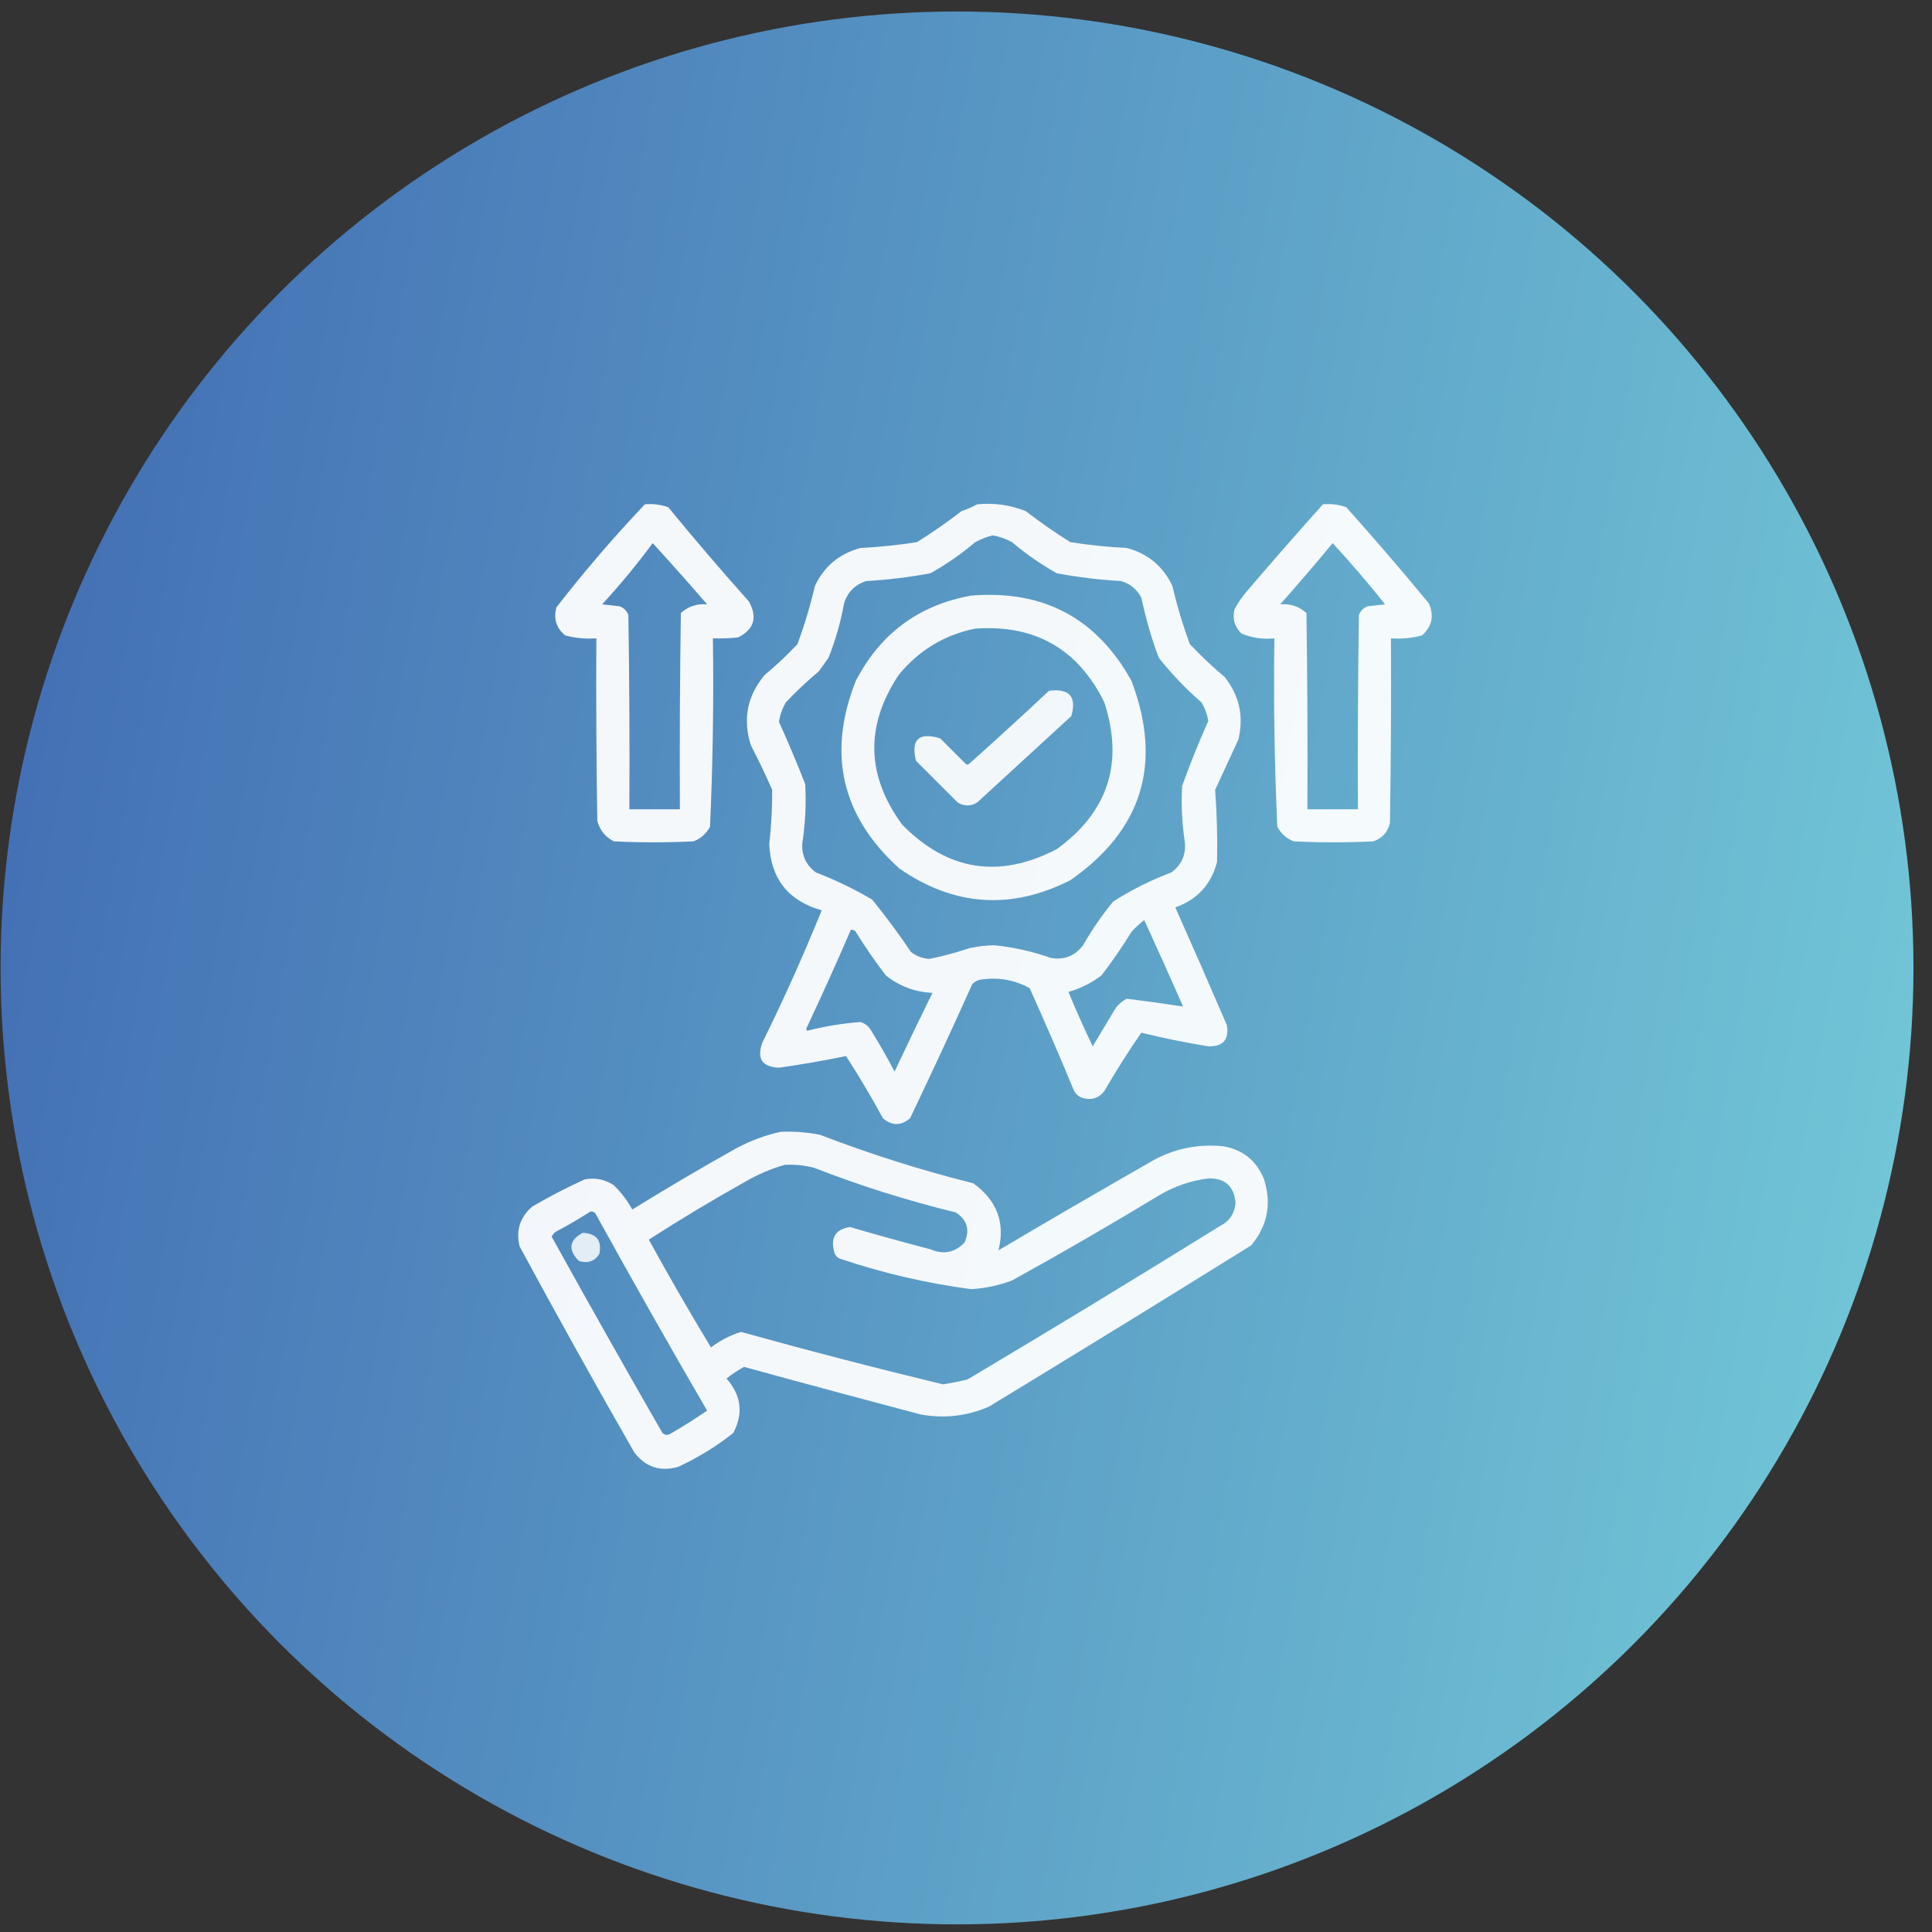 <svg width="101" height="101" viewBox="0 0 101 101" fill="none" xmlns="http://www.w3.org/2000/svg">
<rect x="0" y="0" width="101" height="101" fill="#333333" stroke="none"/>
<circle cx="50.031" cy="50.601" r="50" fill="url(#paint0_linear_3200_990)"/>
<path opacity="0.937" fill-rule="evenodd" clip-rule="evenodd" d="M33.715 26.363C34.135 26.327 34.541 26.378 34.933 26.515C36.302 28.185 37.707 29.827 39.148 31.441C39.611 32.272 39.425 32.898 38.59 33.32C38.151 33.37 37.711 33.387 37.269 33.37C37.316 36.659 37.265 39.942 37.117 43.222C36.922 43.586 36.635 43.84 36.254 43.984C34.865 44.052 33.477 44.052 32.09 43.984C31.646 43.758 31.358 43.402 31.226 42.917C31.175 39.735 31.159 36.553 31.175 33.37C30.621 33.411 30.079 33.36 29.55 33.218C29.078 32.833 28.925 32.343 29.093 31.745C30.547 29.869 32.087 28.075 33.715 26.363ZM34.121 28.394C35.082 29.441 36.03 30.507 36.965 31.593C36.432 31.549 35.975 31.701 35.593 32.05C35.543 35.469 35.526 38.889 35.543 42.308C34.662 42.308 33.782 42.308 32.902 42.308C32.919 38.922 32.902 35.537 32.851 32.152C32.767 31.932 32.614 31.779 32.394 31.695C32.09 31.661 31.785 31.627 31.48 31.593C32.42 30.569 33.3 29.503 34.121 28.394Z" fill="white"/>
<path opacity="0.933" fill-rule="evenodd" clip-rule="evenodd" d="M51.082 26.363C51.962 26.278 52.808 26.396 53.621 26.718C54.372 27.299 55.151 27.841 55.957 28.343C56.932 28.495 57.914 28.597 58.903 28.648C60.005 28.938 60.8 29.598 61.289 30.628C61.531 31.665 61.836 32.68 62.203 33.675C62.782 34.288 63.391 34.864 64.031 35.402C64.791 36.368 65.028 37.452 64.742 38.652C64.336 39.532 63.93 40.412 63.524 41.292C63.616 42.542 63.65 43.794 63.625 45.05C63.323 46.233 62.595 47.028 61.442 47.437C62.352 49.478 63.249 51.526 64.133 53.582C64.266 54.346 63.944 54.719 63.168 54.699C61.988 54.507 60.82 54.27 59.664 53.988C58.981 54.976 58.338 55.992 57.734 57.035C57.434 57.418 57.045 57.537 56.567 57.39C56.346 57.306 56.194 57.153 56.109 56.933C55.376 55.161 54.614 53.401 53.824 51.652C53.06 51.241 52.247 51.088 51.387 51.195C51.166 51.211 50.98 51.296 50.828 51.449C49.773 53.797 48.689 56.133 47.578 58.457C47.104 58.863 46.63 58.863 46.156 58.457C45.554 57.347 44.91 56.263 44.227 55.207C43.069 55.447 41.901 55.651 40.723 55.816C39.834 55.778 39.547 55.338 39.859 54.496C40.978 52.225 42.011 49.923 42.957 47.589C41.214 47.099 40.3 45.947 40.215 44.136C40.322 43.19 40.373 42.242 40.367 41.292C40.023 40.502 39.65 39.723 39.25 38.957C38.823 37.607 39.06 36.388 39.961 35.3C40.567 34.796 41.143 34.254 41.688 33.675C42.055 32.681 42.36 31.665 42.602 30.628C43.09 29.598 43.886 28.938 44.988 28.648C45.977 28.597 46.959 28.495 47.934 28.343C48.74 27.841 49.519 27.299 50.27 26.718C50.562 26.623 50.832 26.504 51.082 26.363ZM51.895 27.988C52.25 28.049 52.588 28.168 52.91 28.343C53.636 28.96 54.414 29.502 55.246 29.968C56.353 30.176 57.47 30.311 58.598 30.375C59.074 30.512 59.429 30.799 59.664 31.238C59.89 32.311 60.195 33.36 60.578 34.386C61.246 35.23 61.991 36.009 62.813 36.722C62.992 37.022 63.11 37.343 63.168 37.687C62.671 38.801 62.214 39.935 61.797 41.089C61.744 42.092 61.795 43.091 61.949 44.086C61.987 44.72 61.751 45.228 61.238 45.609C60.166 46.01 59.151 46.517 58.192 47.132C57.604 47.85 57.079 48.612 56.617 49.417C56.191 49.977 55.633 50.197 54.942 50.078C53.983 49.741 53.001 49.521 51.996 49.417C51.55 49.422 51.11 49.473 50.676 49.57C49.992 49.798 49.298 49.984 48.594 50.129C48.233 50.11 47.911 49.991 47.629 49.773C46.991 48.83 46.314 47.916 45.598 47.031C44.66 46.477 43.678 46.003 42.653 45.609C42.14 45.228 41.904 44.72 41.942 44.086C42.1 43.057 42.151 42.025 42.094 40.988C41.665 39.892 41.208 38.809 40.723 37.738C40.779 37.377 40.898 37.038 41.078 36.722C41.623 36.143 42.199 35.602 42.805 35.097C42.974 34.86 43.143 34.623 43.313 34.386C43.678 33.468 43.949 32.52 44.125 31.543C44.314 30.947 44.703 30.558 45.293 30.375C46.421 30.311 47.538 30.176 48.645 29.968C49.477 29.502 50.255 28.96 50.981 28.343C51.281 28.18 51.586 28.062 51.895 27.988ZM59.817 48.097C60.503 49.59 61.18 51.097 61.848 52.617C60.868 52.468 59.886 52.333 58.903 52.211C58.687 52.324 58.501 52.477 58.344 52.667C57.938 53.345 57.531 54.022 57.125 54.699C56.676 53.766 56.253 52.818 55.856 51.855C56.487 51.675 57.063 51.387 57.582 50.992C58.147 50.258 58.671 49.496 59.156 48.707C59.366 48.48 59.586 48.277 59.817 48.097ZM44.481 48.605C44.582 48.596 44.666 48.63 44.734 48.707C45.22 49.496 45.744 50.258 46.309 50.992C47.02 51.556 47.832 51.861 48.746 51.906C48.073 53.269 47.413 54.64 46.766 56.019C46.385 55.292 45.979 54.581 45.547 53.886C45.422 53.66 45.236 53.508 44.988 53.429C44.045 53.499 43.114 53.651 42.196 53.886C42.178 53.852 42.162 53.819 42.145 53.785C42.952 52.068 43.731 50.341 44.481 48.605Z" fill="white"/>
<path opacity="0.937" fill-rule="evenodd" clip-rule="evenodd" d="M69.16 26.363C69.581 26.327 69.987 26.378 70.379 26.515C71.854 28.163 73.293 29.838 74.696 31.542C74.981 32.193 74.863 32.751 74.34 33.218C73.811 33.36 73.269 33.411 72.715 33.37C72.732 36.587 72.715 39.803 72.664 43.019C72.551 43.501 72.263 43.822 71.801 43.984C70.413 44.052 69.025 44.052 67.637 43.984C67.256 43.84 66.968 43.586 66.774 43.222C66.625 39.942 66.574 36.659 66.621 33.37C66.019 33.433 65.443 33.348 64.895 33.117C64.535 32.762 64.416 32.339 64.539 31.847C64.737 31.48 64.974 31.142 65.25 30.831C66.543 29.32 67.846 27.83 69.16 26.363ZM69.668 28.394C70.617 29.425 71.531 30.491 72.41 31.593C72.106 31.627 71.801 31.661 71.496 31.695C71.276 31.779 71.124 31.932 71.039 32.152C70.989 35.537 70.972 38.922 70.989 42.308C70.108 42.308 69.228 42.308 68.348 42.308C68.365 38.889 68.348 35.469 68.297 32.05C67.916 31.701 67.459 31.549 66.926 31.593C67.861 30.54 68.775 29.473 69.668 28.394Z" fill="white"/>
<path opacity="0.93" fill-rule="evenodd" clip-rule="evenodd" d="M50.777 31.136C54.551 30.831 57.344 32.32 59.156 35.605C60.782 39.922 59.715 43.392 55.957 46.015C52.852 47.584 49.873 47.38 47.019 45.406C43.996 42.674 43.234 39.407 44.734 35.605C46.018 33.118 48.032 31.629 50.777 31.136ZM50.98 32.863C49.361 33.191 48.023 34.004 46.968 35.3C45.22 37.953 45.288 40.559 47.172 43.12C49.548 45.53 52.239 45.953 55.246 44.39C57.929 42.444 58.758 39.889 57.734 36.722C56.357 33.926 54.106 32.639 50.98 32.863Z" fill="white"/>
<path opacity="0.921" fill-rule="evenodd" clip-rule="evenodd" d="M54.839 36.113C55.906 35.977 56.295 36.417 56.007 37.433C54.365 38.94 52.724 40.446 51.082 41.953C50.743 42.156 50.404 42.156 50.066 41.953C49.338 41.225 48.61 40.497 47.882 39.769C47.613 38.651 48.036 38.261 49.152 38.601C49.592 39.041 50.032 39.481 50.472 39.921C50.54 39.989 50.608 39.989 50.675 39.921C52.083 38.665 53.471 37.396 54.839 36.113Z" fill="white"/>
<path opacity="0.931" fill-rule="evenodd" clip-rule="evenodd" d="M40.825 59.167C41.508 59.14 42.185 59.191 42.856 59.32C45.48 60.33 48.155 61.177 50.879 61.859C52.118 62.751 52.558 63.919 52.2 65.363C54.895 63.768 57.603 62.194 60.325 60.64C61.471 60.025 62.69 59.788 63.981 59.929C64.976 60.112 65.67 60.67 66.063 61.605C66.494 62.9 66.274 64.068 65.403 65.109C60.849 67.944 56.279 70.754 51.692 73.539C50.547 74.033 49.362 74.168 48.137 73.945C45.051 73.131 41.971 72.302 38.895 71.457C38.569 71.636 38.264 71.839 37.981 72.066C38.752 72.941 38.87 73.889 38.336 74.91C37.448 75.617 36.483 76.209 35.442 76.687C34.502 76.947 33.74 76.693 33.157 75.925C31.115 72.361 29.118 68.772 27.164 65.16C26.962 64.329 27.182 63.635 27.825 63.078C28.718 62.555 29.632 62.081 30.567 61.656C31.115 61.551 31.622 61.653 32.09 61.961C32.473 62.338 32.795 62.761 33.055 63.23C34.841 62.125 36.652 61.059 38.489 60.031C39.238 59.629 40.017 59.341 40.825 59.167ZM41.028 60.894C41.544 60.869 42.051 60.919 42.551 61.047C44.972 61.989 47.444 62.767 49.965 63.382C50.564 63.775 50.716 64.3 50.422 64.957C49.918 65.484 49.325 65.602 48.645 65.312C47.231 64.942 45.826 64.553 44.43 64.144C43.672 64.27 43.401 64.71 43.617 65.464C43.668 65.651 43.787 65.769 43.973 65.82C46.191 66.565 48.459 67.09 50.778 67.394C51.512 67.35 52.223 67.197 52.91 66.937C55.517 65.499 58.09 64.009 60.629 62.468C61.418 62.006 62.265 61.718 63.168 61.605C64.036 61.582 64.51 62.006 64.59 62.875C64.547 63.436 64.276 63.842 63.778 64.093C59.403 66.808 55.002 69.483 50.575 72.117C50.155 72.218 49.732 72.302 49.305 72.371C45.766 71.518 42.245 70.604 38.742 69.629C38.169 69.805 37.645 70.076 37.168 70.441C36.047 68.589 34.964 66.71 33.918 64.804C35.574 63.739 37.267 62.723 38.996 61.757C39.648 61.38 40.325 61.092 41.028 60.894ZM30.871 63.332C30.973 63.323 31.057 63.357 31.125 63.433C33.033 66.894 34.98 70.33 36.965 73.742C36.339 74.173 35.696 74.58 35.035 74.96C34.889 75.04 34.753 75.023 34.629 74.91C32.674 71.507 30.744 68.088 28.84 64.652C28.889 64.553 28.956 64.468 29.043 64.398C29.676 64.066 30.285 63.71 30.871 63.332Z" fill="white"/>
<path opacity="0.837" fill-rule="evenodd" clip-rule="evenodd" d="M30.465 64.449C31.191 64.481 31.479 64.853 31.329 65.566C31.073 65.943 30.718 66.061 30.262 65.921C29.681 65.324 29.749 64.833 30.465 64.449Z" fill="white"/>
<defs>
<linearGradient id="paint0_linear_3200_990" x1="0.031" y1="0.601" x2="115.753" y2="20.967" gradientUnits="userSpaceOnUse">
<stop stop-color="#406AB2"/>
<stop offset="1" stop-color="#75CDD9"/>
</linearGradient>
</defs>
</svg>

